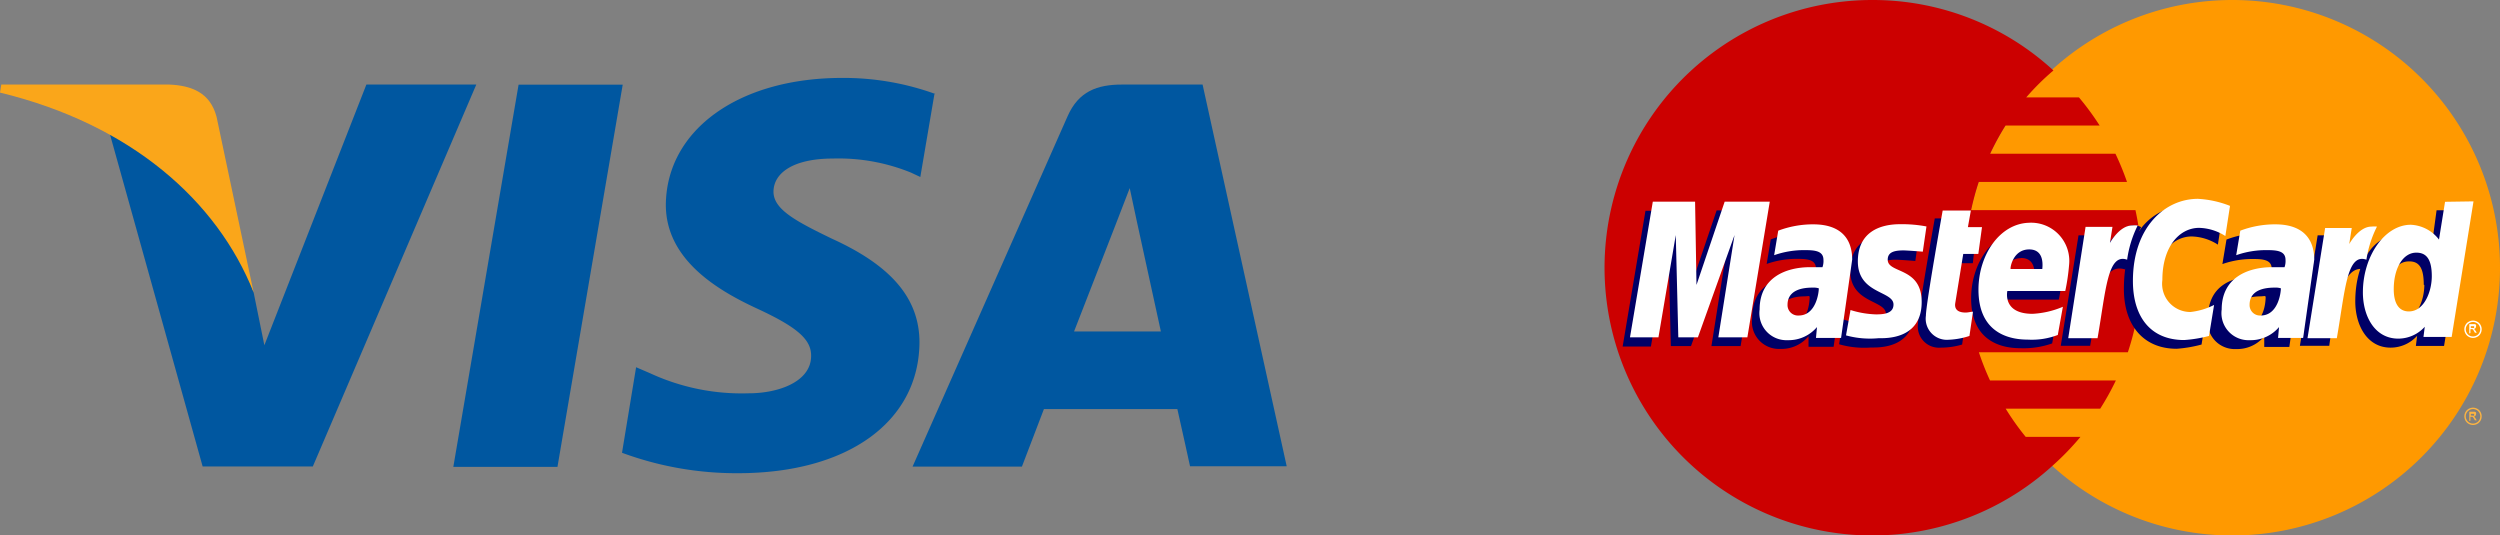 <svg id="Layer_1" data-name="Layer 1" xmlns="http://www.w3.org/2000/svg" viewBox="0 0 177.41 38"><rect x="0" y="0" width="177.41" height="38" fill="#808080" stroke="none"/><title>Artboard 1</title><polygon points="32.17 33.13 36.8 6.01 44.19 6.01 39.56 33.13 32.17 33.13" fill="#0057a0"/><path d="M66.38,6.67a19.1,19.1,0,0,0-6.63-1.14c-7.31,0-12.45,3.68-12.5,9,0,3.9,3.67,6.07,6.48,7.37s3.85,2.18,3.83,3.36c0,1.82-2.3,2.65-4.42,2.65a15.5,15.5,0,0,1-7-1.42l-1-.43-1,6.07a23.41,23.41,0,0,0,8.24,1.45c7.77,0,12.82-3.64,12.87-9.27,0-3.09-1.94-5.43-6.21-7.37-2.58-1.25-4.17-2.09-4.15-3.36s1.34-2.33,4.23-2.33a13.64,13.64,0,0,1,5.53,1l.66.31,1-5.88" fill="#0057a0"/><path d="M85.34,6H79.63c-1.77,0-3.09.48-3.87,2.25l-11,24.86h7.76s1.27-3.34,1.56-4.08h9.47c.22.95.9,4.06.9,4.06h6.86L85.34,6M76.22,23.52c.61-1.56,2.95-7.58,2.95-7.58s.61-1.57,1-2.59l.5,2.34,1.71,7.83H76.22Z" fill="#0057a0"/><path d="M26,6l-7.24,18.5L18,20.76c-1.35-4.33-5.55-9-10.24-11.38l6.62,23.72h7.82L33.8,6H26" fill="#0057a0"/><path d="M12,6H.09L0,6.57c9.28,2.25,15.41,7.67,18,14.19L15.37,8.3C14.92,6.58,13.62,6.07,12,6" fill="#faa61a"/><g id="layer1"><g id="g10305"><path id="path2268" d="M177.41,19a19,19,0,1,1-38,0h0a19,19,0,1,1,38,0Z" fill="#f90"/><path id="path1350" d="M132.81,0a19,19,0,1,0,12.9,33h0a19.17,19.17,0,0,0,1.93-2h-3.89a18.55,18.55,0,0,1-1.42-2h6.71a19,19,0,0,0,1.11-2h-8.93a18.74,18.74,0,0,1-.79-2H151a19.08,19.08,0,0,0,.54-10.09H139.88a18.94,18.94,0,0,1,.54-2h10.52a19,19,0,0,0-.82-2h-8.89a18.22,18.22,0,0,1,1.09-2H149a19,19,0,0,0-1.47-2h-3.74A17.63,17.63,0,0,1,145.72,5a18.93,18.93,0,0,0-12.78-5Z" fill="#c00"/><path id="use9412" d="M175.5,28.93a.63.63,0,0,1,.3.08.56.56,0,0,1,.23.23.62.62,0,0,1,0,.61.57.57,0,0,1-.23.23.62.62,0,0,1-.61,0,.58.58,0,0,1-.23-.23.62.62,0,0,1,0-.61.57.57,0,0,1,.23-.23.64.64,0,0,1,.3-.08m0,.1a.52.52,0,0,0-.25.07.47.47,0,0,0-.19.19.51.51,0,0,0-.07.26.52.52,0,0,0,.07.25.49.49,0,0,0,.19.19.51.51,0,0,0,.51,0,.49.49,0,0,0,.19-.19.52.52,0,0,0,.07-.25.51.51,0,0,0-.07-.26.47.47,0,0,0-.19-.19.51.51,0,0,0-.25-.07m-.27.85v-.66h.23l.17,0a.16.16,0,0,1,.08.06.17.17,0,0,1,0,.1.17.17,0,0,1-.05.13.2.2,0,0,1-.14.06l.06,0a.72.72,0,0,1,.1.13l.08.13h-.13l-.06-.1a.53.53,0,0,0-.11-.15l-.09,0h-.06v.28h-.11m.11-.37h.13a.21.21,0,0,0,.13,0,.09.09,0,0,0,0-.07.09.09,0,0,0,0-.05l0,0h-.23v.2" fill="#fcb340"/></g><g id="g16480"><g id="g13802"><path id="path13804" d="M139.24,24.45l.25-1.72c-.14,0-.34.06-.52.06-.7,0-.79-.38-.74-.65l.69-3.46H140l.22-2h-1l.21-1.18H137.3s-1.19,6.65-1.19,7.46a1.5,1.5,0,0,0,1.61,1.71A5.31,5.31,0,0,0,139.24,24.45Z" fill="#006"/><path id="path13806" d="M139.88,21.17c0,2.86,1.89,3.54,3.49,3.54a6.08,6.08,0,0,0,2.26-.34l.36-2a7.33,7.33,0,0,1-2.27.51c-2.17,0-1.79-1.62-1.79-1.62h4.17a14.53,14.53,0,0,0,.27-1.84,2.77,2.77,0,0,0-2.95-3C141.38,16.5,139.88,18.7,139.88,21.17Zm3.55-2.86c1.14,0,.93,1.28.93,1.39h-2.25C142.11,19.57,142.32,18.32,143.42,18.32Z" fill="#006"/><path id="path13808" d="M156.23,24.45l.36-2.2a4.87,4.87,0,0,1-1.67.5,2,2,0,0,1-2-2.27c0-2.39,1.23-3.7,2.61-3.7a3.6,3.6,0,0,1,1.86.58l.33-2.14a4,4,0,0,0-2-.71c-3.16,0-5,2.19-5,6,0,2.52,1.34,4.24,3.75,4.24A9.35,9.35,0,0,0,156.23,24.45Z" fill="#006"/><path id="path13810" d="M128.11,16.54a7,7,0,0,0-2.45.45l-.29,1.74a6.38,6.38,0,0,1,2.2-.36c.75,0,1.3.08,1.3.7a1.3,1.3,0,0,1-.07.51s-.59,0-.87,0c-2,0-3.59.75-3.59,3a1.92,1.92,0,0,0,2,2.18,2.49,2.49,0,0,0,2-.9l0,.75h1.78l.79-5.57C130.89,16.61,128.83,16.54,128.11,16.54Zm.31,4.52c0,.34-.09,1.95-1.31,1.95a.74.74,0,0,1-.79-.76c0-.55.3-1.22,1.78-1.22C128.45,21,128.36,21,128.42,21.06Z" fill="#006"/><path id="path13812" d="M132.78,24.66c.46,0,3.06.12,3.06-2.57,0-2.51-2.41-2-2.41-3,0-.5.39-.66,1.11-.66.28,0,1.38.09,1.38.09l.25-1.79a9.43,9.43,0,0,0-1.87-.16c-1.5,0-3,.6-3,2.64,0,2.32,2.53,2.08,2.53,3.06,0,.65-.71.7-1.25.7a6.61,6.61,0,0,1-1.8-.31l-.27,1.77A6.44,6.44,0,0,0,132.78,24.66Z" fill="#006"/><path id="path13814" d="M172.91,14.92l-.37,2.72a2.67,2.67,0,0,0-2-1.05c-2.24,0-3.4,2.23-3.4,4.8,0,1.66.82,3.28,2.51,3.28a2.53,2.53,0,0,0,1.88-.84l-.09.72h2L175,14.93Zm-.87,5.3c0,1.07-.53,2.5-1.63,2.5-.73,0-1.07-.61-1.07-1.57,0-1.57.7-2.6,1.59-2.6C171.67,18.53,172,19,172,20.21Z" fill="#006"/><path id="path13816" d="M117.16,24.56l1.23-7.26.18,7.26H120l2.6-7.26-1.15,7.26h2.07l1.59-9.63-3.29,0-2,5.9-.05-5.87h-3l-1.62,9.63h2Z" fill="#006"/><path id="path13818" d="M148.32,24.57c.59-3.35.8-6,2.52-5.44a11.67,11.67,0,0,1,1.1-3s-.08-.13-.62-.13c-.91,0-2.12,1.84-2.12,1.84l.18-1.14h-1.88l-1.26,7.84h2.08Z" fill="#006"/><g id="use14699"><path id="path13810-2" data-name="path13810" d="M160.47,16.54A7,7,0,0,0,158,17l-.29,1.74a6.39,6.39,0,0,1,2.2-.36c.75,0,1.3.08,1.3.7a1.3,1.3,0,0,1-.07.51s-.59,0-.87,0c-2,0-3.59.75-3.59,3a1.92,1.92,0,0,0,2,2.18,2.49,2.49,0,0,0,2-.9l0,.75h1.78l.79-5.57C163.24,16.61,161.18,16.54,160.47,16.54Zm.31,4.52c0,.34-.09,1.95-1.31,1.95a.74.74,0,0,1-.79-.76c0-.55.3-1.22,1.78-1.22C160.81,21,160.72,21,160.78,21.06Z" fill="#006"/></g><path id="use14701" d="M165.29,24.57c.32-2.46.92-5.92,2.51-5.44.25-1.3,0-1.29-.52-1.29a9.45,9.45,0,0,0-1.11,0l.18-1.14h-1.88l-1.26,7.84h2.08Z" fill="#006"/></g><g id="g10289"><path id="path4157" d="M139.76,23.84l.25-1.72c-.14,0-.34.06-.52.06-.7,0-.78-.37-.74-.65l.57-3.51h1.07l.26-1.9h-1l.21-1.18h-2s-1.19,6.65-1.19,7.46a1.5,1.5,0,0,0,1.61,1.71A5.32,5.32,0,0,0,139.76,23.84Z" fill="#fff"/><path id="path4155" d="M140.4,20.56c0,2.86,1.89,3.54,3.49,3.54a5.15,5.15,0,0,0,2.14-.33l.36-2a6.3,6.3,0,0,1-2.15.5c-2.17,0-1.79-1.62-1.79-1.62h4.11a14.55,14.55,0,0,0,.27-1.84,2.71,2.71,0,0,0-2.88-3C141.91,15.89,140.4,18.08,140.4,20.56ZM144,17.7c1.14,0,.93,1.28.93,1.39h-2.25C142.64,19,142.85,17.7,144,17.7Z" fill="#fff"/><path id="path4151" d="M156.76,23.84l.36-2.2a4.87,4.87,0,0,1-1.67.5,2,2,0,0,1-2-2.27c0-2.39,1.23-3.7,2.61-3.7a3.6,3.6,0,0,1,1.86.58l.33-2.14a7.26,7.26,0,0,0-2.28-.5c-2.33,0-4.61,2-4.61,5.83,0,2.52,1.23,4.19,3.64,4.19A9.33,9.33,0,0,0,156.76,23.84Z" fill="#fff"/><path id="path4149" d="M128.64,15.92a7,7,0,0,0-2.45.45l-.29,1.74a6.38,6.38,0,0,1,2.2-.36c.75,0,1.3.08,1.3.7a1.29,1.29,0,0,1-.07.51s-.59,0-.87,0c-1.75,0-3.59.75-3.59,3a1.92,1.92,0,0,0,2,2.18,2.63,2.63,0,0,0,2.07-.93l-.07.77h1.78l.79-5.57C131.42,16,129.36,15.92,128.64,15.92Zm.43,4.54c0,.34-.21,1.93-1.43,1.93a.74.74,0,0,1-.79-.76c0-.55.3-1.22,1.78-1.22A1.29,1.29,0,0,1,129.07,20.46Z" fill="#fff"/><path id="path4145" d="M133.31,24c.46,0,3.06.12,3.06-2.57,0-2.51-2.41-2-2.41-3,0-.5.39-.66,1.11-.66.29,0,1.38.09,1.38.09l.26-1.79a9.43,9.43,0,0,0-1.87-.16c-1.5,0-3,.6-3,2.64,0,2.32,2.53,2.08,2.53,3.06,0,.65-.71.7-1.25.7a6.6,6.6,0,0,1-1.8-.31L131,23.8A6.42,6.42,0,0,0,133.31,24Z" fill="#fff"/><path id="path4139" d="M173.51,14.32,173.08,17a2.67,2.67,0,0,0-2-1.05c-1.85,0-3.4,2.23-3.4,4.8,0,1.66.82,3.28,2.51,3.28a2.53,2.53,0,0,0,1.88-.84l-.09.72h2l1.55-9.62Zm-.94,5.28c0,1.07-.53,2.5-1.63,2.5-.73,0-1.07-.61-1.07-1.57,0-1.57.7-2.6,1.59-2.6C172.2,17.92,172.57,18.42,172.57,19.6Z" fill="#fff"/><path id="path4133" d="M117.69,23.94l1.23-7.26.18,7.26h1.39l2.6-7.26-1.15,7.26H124l1.59-9.63h-3.2l-2,5.91-.1-5.91h-3l-1.62,9.63Z" fill="#fff"/><path id="path4131" d="M148.85,24c.59-3.35.7-6.07,2.1-5.57A7.78,7.78,0,0,1,151.7,16a2.13,2.13,0,0,0-.39,0c-.91,0-1.58,1.24-1.58,1.24l.18-1.14H148L146.77,24Z" fill="#fff"/><g id="use8523"><path id="path4149-2" data-name="path4149" d="M161.43,15.92a7,7,0,0,0-2.45.45l-.29,1.74a6.38,6.38,0,0,1,2.2-.36c.75,0,1.3.08,1.3.7a1.3,1.3,0,0,1-.07.51s-.59,0-.87,0c-1.75,0-3.59.75-3.59,3a1.92,1.92,0,0,0,2,2.18,2.63,2.63,0,0,0,2.07-.93l-.07.77h1.78l.79-5.57C164.2,16,162.14,15.92,161.43,15.92Zm.43,4.54c0,.34-.21,1.93-1.43,1.93a.74.74,0,0,1-.79-.76c0-.55.3-1.22,1.78-1.22A1.29,1.29,0,0,1,161.86,20.46Z" fill="#fff"/></g><g id="use8525"><path id="path4131-2" data-name="path4131" d="M165.83,24c.59-3.35.7-6.07,2.1-5.57a7.8,7.8,0,0,1,.75-2.35,2.13,2.13,0,0,0-.39,0c-.91,0-1.58,1.24-1.58,1.24l.18-1.14H165L163.75,24Z" fill="#fff"/></g><path id="text9407" d="M175.5,22.75a.62.62,0,0,1,.3.08.56.56,0,0,1,.23.23.62.62,0,0,1,0,.61.57.57,0,0,1-.23.23.62.62,0,0,1-.61,0,.57.57,0,0,1-.23-.23.61.61,0,0,1,0-.61.56.56,0,0,1,.23-.23.63.63,0,0,1,.3-.08m0,.1a.52.52,0,0,0-.25.07.47.47,0,0,0-.19.19.51.51,0,0,0,0,.51.49.49,0,0,0,.19.19.52.52,0,0,0,.51,0,.49.49,0,0,0,.19-.19.51.51,0,0,0,0-.51.46.46,0,0,0-.19-.19.52.52,0,0,0-.25-.07m-.27.85V23h.23l.17,0a.16.16,0,0,1,.08.06.17.17,0,0,1,0,.1.18.18,0,0,1-.05.13.2.2,0,0,1-.14.06l.06,0,.1.13.08.13h-.13l-.06-.1a.54.54,0,0,0-.11-.15.14.14,0,0,0-.09,0h-.06v.28h-.11m.11-.37h.13a.21.21,0,0,0,.13,0,.09.09,0,0,0,0-.07.09.09,0,0,0,0-.05l0,0h-.23v.2" fill="#fff"/></g></g></g></svg>